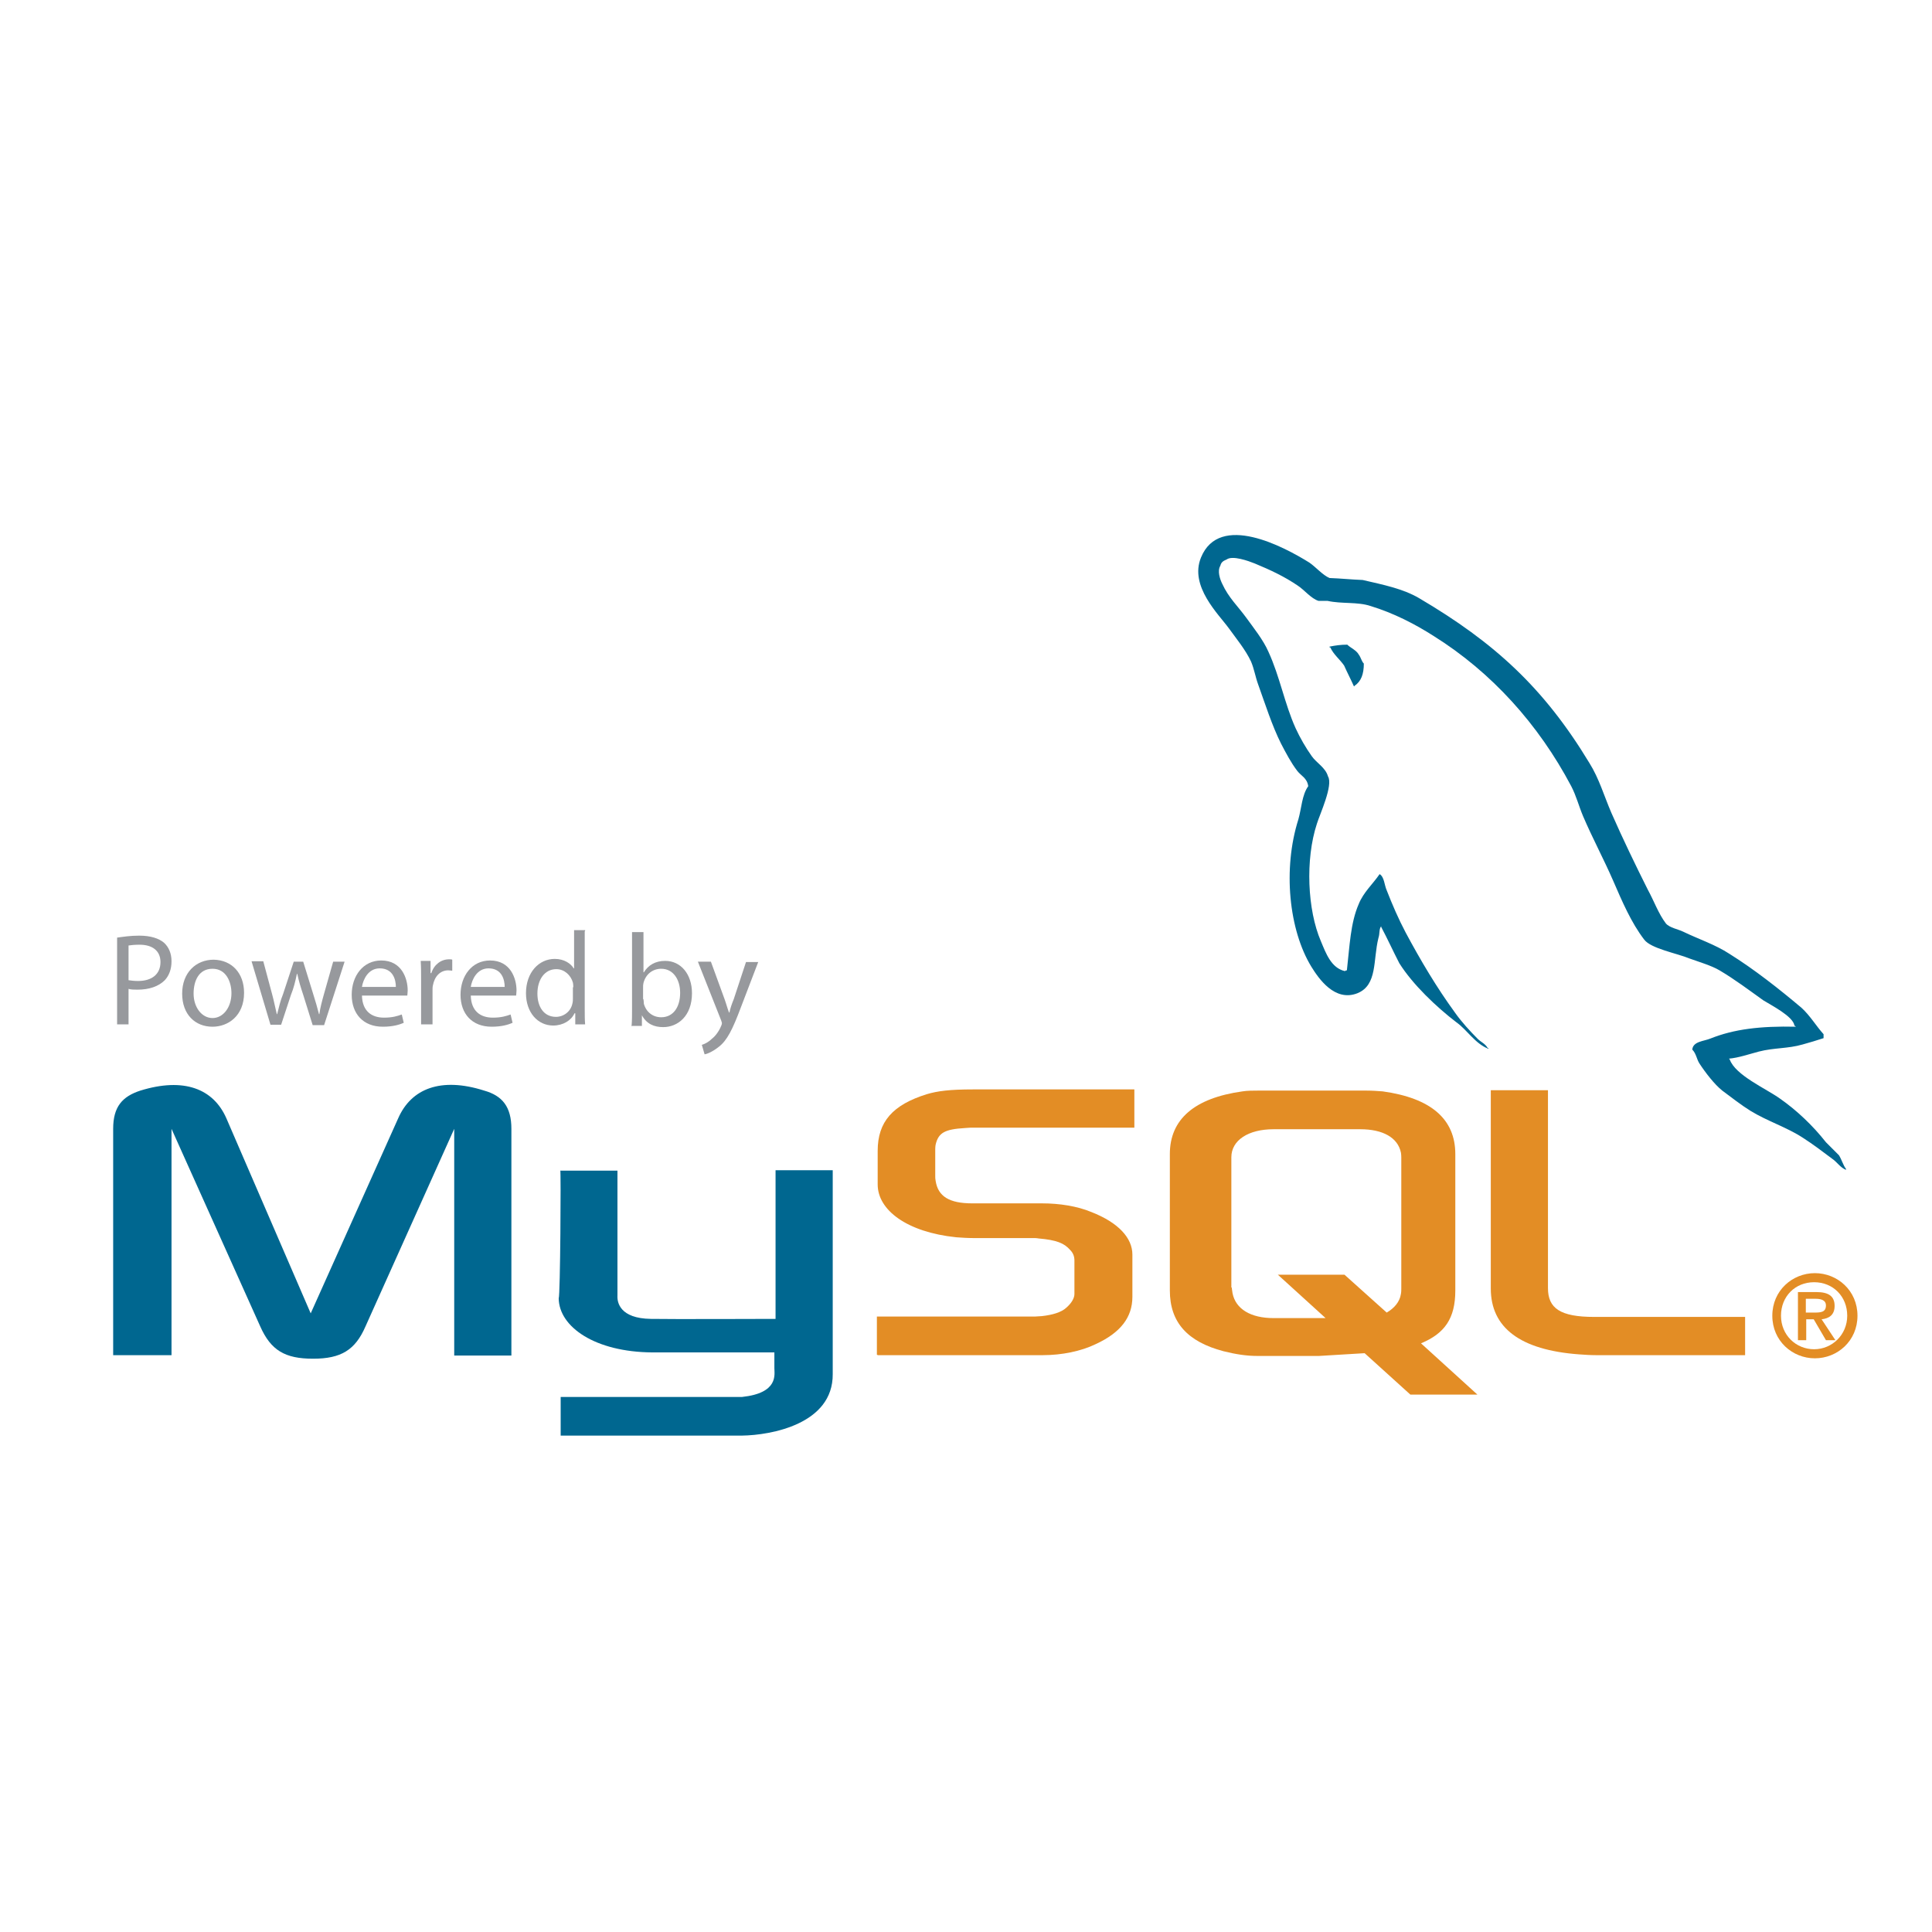<svg xmlns="http://www.w3.org/2000/svg" width="49" height="49" viewBox="0 0 49 49"><defs><style>.cls-1{fill:none;}.cls-2{clip-path:url(#clippath);}.cls-3,.cls-4{fill:#006790;}.cls-5{fill:#97999d;}.cls-6,.cls-7{fill:#e38d25;}.cls-7,.cls-4{fill-rule:evenodd;}.cls-8{fill:#fff;opacity:0;}</style><clipPath id="clippath"><rect class="cls-1" x="2.89" y="13.58" width="44.22" height="22.85"/></clipPath></defs><rect class="cls-8" x="0" y="0" width="50" height="50"/><g><path class="cls-3" d="M2.9,34.37h1.45v-5.74l2.25,5.01c.27,.61,.63,.82,1.34,.82s1.07-.22,1.33-.82l2.25-5.01v5.75h1.45v-5.75c0-.56-.23-.84-.69-.97-1.1-.35-1.85-.05-2.18,.7l-2.22,4.95-2.14-4.95c-.33-.75-1.08-1.04-2.18-.7-.46,.15-.69,.41-.69,.97v5.74h.01Z"/><path class="cls-3" d="M14.21,29.69h1.45v3.17c-.01,.17,.06,.58,.85,.59,.41,.01,3.14,0,3.16,0v-3.77h1.45s0,5.15,0,5.17c.01,1.27-1.57,1.55-2.3,1.56h-4.6v-.98h4.6c.93-.1,.82-.57,.82-.73v-.4h-3.1c-1.44-.01-2.36-.64-2.37-1.37,.04-.06,.06-3.22,.04-3.26h0Z"/><path class="cls-6" d="M22.26,34.37h4.19c.48,0,.97-.1,1.34-.28,.63-.29,.93-.68,.93-1.2v-1.07c0-.42-.35-.81-1.04-1.08-.36-.15-.81-.22-1.25-.22h-1.77c-.59,0-.87-.18-.93-.57-.01-.05-.01-.08-.01-.13v-.67s0-.07,.01-.12c.07-.3,.23-.39,.74-.42,.04,0,.1-.01,.15-.01h4.15v-.97h-4.09c-.59,0-.9,.04-1.17,.12-.87,.27-1.25,.7-1.25,1.44v.85c0,.65,.74,1.21,1.99,1.34,.15,.01,.28,.02,.42,.02h1.51c.06,0,.11,0,.16,.01,.46,.04,.65,.12,.8,.29,.08,.08,.11,.17,.11,.27v.85c0,.1-.07,.23-.21,.35-.12,.11-.34,.18-.62,.21-.06,0-.1,.01-.16,.01h-4.02v.97h.01Z"/><path class="cls-6" d="M37.81,32.68c0,.99,.74,1.56,2.24,1.67,.15,.01,.28,.02,.42,.02h3.79v-.97h-3.83c-.86,0-1.17-.22-1.17-.73v-5.02h-1.45v5.02h0Z"/><g class="cls-2"><path class="cls-6" d="M31.24,32.65s.01,.1,.02,.15c.08,.4,.46,.63,1.04,.63h1.32l-1.21-1.1h1.69l1.07,.96c.19-.11,.33-.27,.36-.47,.01-.05,.01-.1,.01-.15v-3.31s0-.08-.01-.13c-.08-.38-.46-.59-1.03-.59h-2.2c-.64,0-1.07,.28-1.07,.71v3.31h0Zm-1.57,.08v-3.46c0-.88,.62-1.42,1.84-1.59,.12-.02,.27-.02,.39-.02h2.76c.15,0,.27,.01,.41,.02,1.22,.17,1.84,.7,1.84,1.59v3.46c0,.71-.27,1.09-.87,1.34l1.43,1.3h-1.7l-1.16-1.05-1.16,.07h-1.56c-.27,0-.54-.04-.86-.12-.91-.24-1.36-.73-1.36-1.54h0Z"/><path class="cls-3" d="M45.55,26.04c-.9-.02-1.57,.06-2.17,.3-.17,.07-.44,.07-.46,.28,.1,.1,.11,.24,.18,.35,.15,.23,.38,.53,.58,.69,.23,.17,.47,.36,.71,.51,.44,.27,.93,.42,1.34,.69,.25,.16,.5,.35,.74,.53,.12,.08,.21,.23,.35,.28v-.02c-.08-.11-.11-.24-.18-.35l-.33-.33c-.33-.42-.74-.81-1.17-1.11-.35-.25-1.13-.59-1.27-.99l-.02-.02c.24-.02,.53-.12,.76-.18,.39-.1,.73-.07,1.11-.18,.18-.05,.35-.1,.53-.16v-.1c-.19-.21-.34-.47-.56-.67-.57-.48-1.19-.97-1.83-1.37-.35-.23-.8-.38-1.17-.56-.12-.06-.35-.1-.44-.21-.19-.25-.3-.57-.46-.86-.31-.62-.63-1.28-.92-1.94-.19-.44-.31-.87-.56-1.27-1.15-1.9-2.4-3.05-4.32-4.18-.41-.24-.91-.34-1.43-.46-.28-.01-.56-.04-.84-.05-.17-.07-.35-.28-.51-.39-.64-.4-2.28-1.28-2.75-.13-.3,.73,.45,1.44,.71,1.8,.18,.25,.42,.54,.56,.84,.08,.19,.11,.39,.18,.58,.18,.5,.35,1.04,.58,1.5,.12,.23,.25,.48,.41,.69,.1,.13,.25,.18,.28,.39-.16,.22-.17,.56-.25,.84-.4,1.26-.24,2.81,.33,3.74,.18,.29,.59,.9,1.17,.67,.51-.21,.39-.84,.53-1.4,.04-.12,.01-.22,.07-.3v.02c.16,.3,.3,.61,.46,.92,.34,.54,.94,1.11,1.45,1.5,.27,.19,.47,.54,.81,.67v-.02h-.02c-.06-.11-.17-.15-.25-.23-.19-.19-.42-.44-.58-.67-.46-.63-.87-1.32-1.25-2.03-.18-.34-.34-.71-.48-1.07-.06-.13-.06-.34-.18-.41-.17,.25-.41,.46-.53,.76-.21,.48-.23,1.07-.3,1.68-.05,.01-.02,0-.05,.02-.35-.08-.48-.45-.61-.76-.34-.79-.4-2.07-.1-2.98,.07-.23,.42-.98,.28-1.2-.06-.22-.29-.34-.41-.51-.15-.21-.3-.47-.41-.71-.28-.62-.4-1.31-.69-1.94-.13-.3-.38-.61-.56-.86-.21-.29-.45-.51-.61-.86-.06-.12-.13-.33-.05-.46,.02-.08,.06-.12,.16-.16,.15-.11,.56,.04,.71,.1,.41,.17,.75,.33,1.09,.56,.17,.11,.34,.33,.53,.39h.23c.36,.08,.76,.02,1.09,.13,.59,.18,1.13,.46,1.6,.76,1.47,.92,2.66,2.24,3.49,3.81,.13,.25,.19,.5,.3,.76,.23,.54,.53,1.1,.76,1.63,.23,.53,.46,1.07,.79,1.5,.17,.23,.84,.35,1.15,.48,.22,.08,.56,.18,.76,.3,.39,.23,.76,.51,1.11,.76,.21,.13,.76,.41,.79,.64h0Z"/></g><path class="cls-4" d="M34.18,16.35c-.18,0-.31,.02-.46,.05v.02h.02c.08,.18,.24,.3,.35,.46,.08,.18,.17,.35,.25,.53l.02-.02c.16-.11,.23-.29,.23-.56-.06-.06-.07-.15-.13-.23-.06-.11-.21-.17-.29-.25h0Z"/><path class="cls-7" d="M45.8,33.29v-.35h.24c.12,0,.27,.02,.27,.17,0,.17-.13,.18-.29,.18h-.22Zm.51,.7h.24l-.35-.53c.19-.02,.33-.11,.33-.34,0-.25-.16-.35-.46-.35h-.47v1.22h.21v-.53h.19l.31,.53h0Zm.54-.62c0,.48-.38,.85-.84,.85s-.84-.36-.84-.85,.36-.85,.84-.85,.84,.36,.84,.85h0Zm-1.9,0c0,.64,.51,1.08,1.08,1.08s1.08-.44,1.08-1.08-.51-1.08-1.08-1.08-1.08,.44-1.08,1.08h0Z"/><path class="cls-5" d="M3.26,24.86c.06,.01,.15,.02,.24,.02,.35,0,.57-.17,.57-.48,0-.29-.21-.44-.53-.44-.12,0-.22,.01-.28,.02v.87h0Zm-.29-1.08c.15-.02,.33-.05,.56-.05,.29,0,.5,.07,.63,.18,.12,.11,.19,.27,.19,.47s-.06,.36-.17,.48c-.16,.16-.4,.24-.69,.24-.08,0-.17,0-.23-.02v.9h-.29v-2.2h0Z"/><path class="cls-5" d="M4.91,25.2c0,.35,.21,.62,.48,.62s.48-.27,.48-.63c0-.28-.13-.62-.48-.62s-.48,.31-.48,.63h0Zm1.28-.02c0,.59-.41,.86-.8,.86-.44,0-.77-.31-.77-.84s.35-.86,.8-.86c.46,.01,.77,.34,.77,.84h0Z"/><path class="cls-5" d="M6.68,24.39l.22,.82c.05,.18,.08,.35,.12,.51h.01c.04-.16,.08-.34,.15-.51l.27-.82h.24l.25,.81c.06,.19,.11,.36,.15,.52h.01c.02-.16,.07-.34,.12-.52l.23-.81h.29l-.52,1.61h-.29l-.24-.77c-.06-.18-.11-.34-.15-.53h-.01c-.04,.19-.08,.36-.15,.53l-.25,.76h-.27l-.48-1.61h.3Z"/><path class="cls-5" d="M10.04,25.03c0-.18-.07-.47-.41-.47-.29,0-.42,.28-.45,.47h.86Zm-.86,.22c.01,.4,.25,.56,.56,.56,.21,0,.34-.04,.45-.08l.05,.21c-.11,.05-.28,.1-.53,.1-.5,0-.79-.33-.79-.81s.29-.87,.75-.87c.52,0,.67,.46,.67,.76,0,.06-.01,.11-.01,.13h-1.14Z"/><path class="cls-5" d="M10.68,24.88c0-.19,0-.35-.01-.51h.25v.31h.02c.07-.22,.25-.35,.45-.35,.04,0,.06,0,.08,.01v.28s-.06-.01-.1-.01c-.21,0-.35,.16-.39,.38-.01,.04-.01,.08-.01,.13v.86h-.29v-1.1h-.01Z"/><path class="cls-5" d="M12.8,25.03c0-.18-.07-.47-.41-.47-.29,0-.42,.28-.45,.47h.86Zm-.86,.22c.01,.4,.25,.56,.56,.56,.21,0,.34-.04,.45-.08l.05,.21c-.11,.05-.28,.1-.53,.1-.5,0-.79-.33-.79-.81s.29-.87,.75-.87c.52,0,.67,.46,.67,.76,0,.06-.01,.11-.01,.13h-1.14Z"/><path class="cls-5" d="M14.54,25.04s0-.08-.01-.12c-.05-.18-.21-.34-.42-.34-.3,0-.48,.27-.48,.62,0,.33,.16,.59,.47,.59,.19,0,.38-.13,.42-.35,.01-.04,.01-.08,.01-.12v-.28h.01Zm.29-1.42v1.95c0,.15,0,.3,.01,.41h-.25v-.28h-.02c-.08,.18-.29,.31-.54,.31-.39,0-.69-.33-.69-.82,0-.53,.33-.87,.73-.87,.24,0,.41,.12,.48,.24h.01v-.97h.28v.02h0Z"/><path class="cls-5" d="M16.32,25.35s.01,.07,.01,.11c.06,.21,.23,.34,.44,.34,.3,0,.48-.25,.48-.62,0-.33-.17-.61-.48-.61-.21,0-.39,.13-.45,.36-.01,.04-.01,.07-.01,.12v.29h.01Zm-.3,.65c.01-.11,.01-.28,.01-.41v-1.95h.29v1.02h.01c.11-.18,.29-.29,.54-.29,.4,0,.68,.34,.68,.82,0,.58-.36,.86-.73,.86-.23,0-.42-.08-.54-.3h0v.27h-.27Z"/><path class="cls-5" d="M18.03,24.39l.35,.96c.04,.11,.07,.23,.11,.33h.01c.02-.1,.06-.22,.11-.34l.31-.94h.31l-.44,1.15c-.21,.56-.35,.84-.56,1-.15,.12-.29,.18-.36,.19l-.07-.24c.07-.02,.17-.07,.25-.15,.08-.06,.18-.18,.24-.33,.01-.02,.02-.05,.02-.07,0-.01-.01-.04-.02-.07l-.59-1.49h.31Z"/></g></svg>
